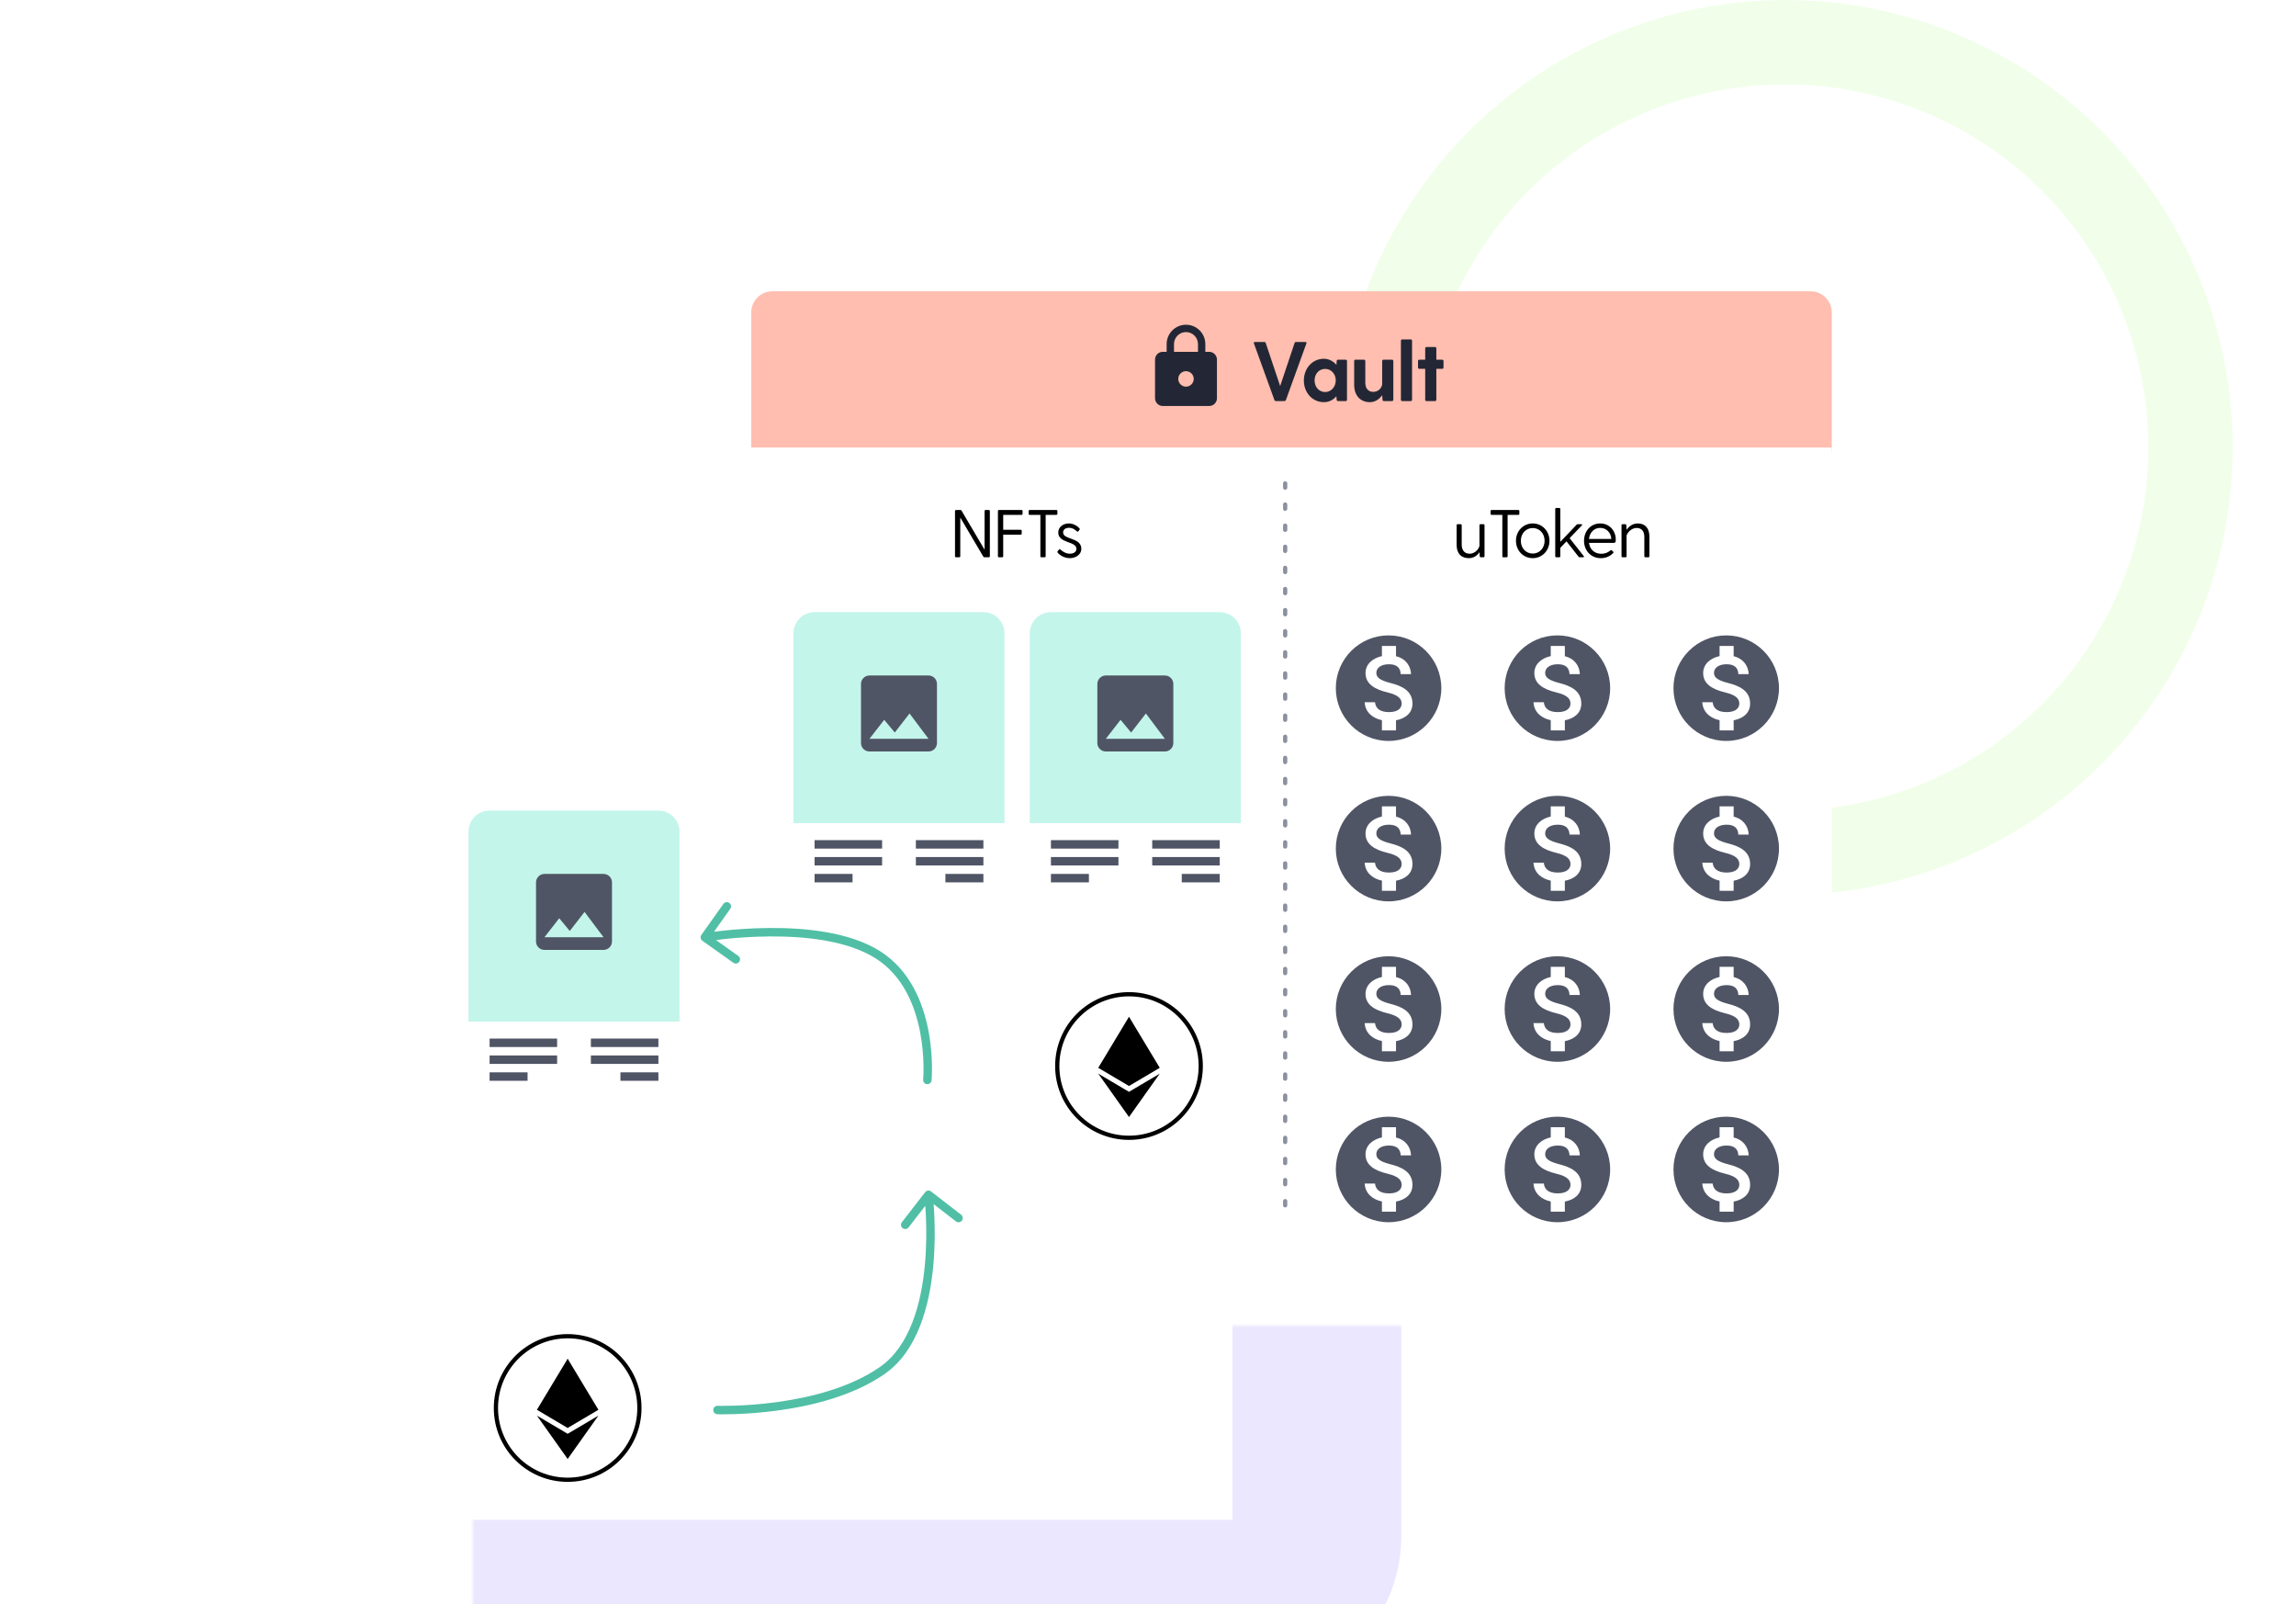 <svg width="544" height="380" viewBox="0 0 544 380" fill="none" xmlns="http://www.w3.org/2000/svg">
    <mask id="path-1-inside-1_7273_38598" fill="white">
        <rect x="56" y="157" width="256" height="223" rx="16"/>
    </mask>
    <rect x="56" y="157" width="256" height="223" rx="16" stroke="#EAE7FF" stroke-width="40" mask="url(#path-1-inside-1_7273_38598)"/>
    <circle cx="423" cy="106" r="96" stroke="#F1FFEA" stroke-width="20"/>
    <g filter="url(#filter0_d_7273_38598)">
        <path d="M178 73C178 70.239 180.239 68 183 68H429C431.761 68 434 70.239 434 73V106H178V73Z" fill="#FFBEAF"/>
    </g>
    <path d="M306.733 81.24L303.313 91.44L299.893 81.24C299.833 81.06 299.713 81 299.553 81H297.333C297.113 81 297.013 81.14 297.093 81.34L301.953 94.76C302.013 94.92 302.133 95 302.293 95H304.293C304.453 95 304.613 94.92 304.673 94.76L309.533 81.34C309.613 81.14 309.513 81 309.293 81H307.073C306.913 81 306.793 81.06 306.733 81.24ZM318.848 85.2H317.008C316.828 85.2 316.728 85.32 316.708 85.5L316.648 86.42C315.908 85.58 314.908 84.98 313.668 84.98C310.928 84.98 308.928 87.26 308.928 90.12C308.928 92.98 310.928 95.26 313.668 95.26C314.948 95.26 315.928 94.68 316.628 93.86L316.708 94.7C316.728 94.88 316.828 95 317.008 95H318.848C319.028 95 319.148 94.88 319.148 94.7V85.5C319.148 85.32 319.028 85.2 318.848 85.2ZM313.988 92.86C312.528 92.86 311.468 91.68 311.468 90.1C311.468 88.54 312.528 87.38 313.988 87.38C315.428 87.38 316.488 88.62 316.488 90.1C316.488 91.58 315.428 92.86 313.988 92.86ZM329.827 85.2H327.787C327.607 85.2 327.487 85.32 327.487 85.5V90.92C327.487 91.62 326.787 92.82 325.367 92.82C324.427 92.82 323.487 92.26 323.487 90.64V85.5C323.487 85.32 323.367 85.2 323.187 85.2H321.147C320.967 85.2 320.847 85.32 320.847 85.5V91.12C320.847 93.74 322.367 95.26 324.567 95.26C325.807 95.26 326.807 94.56 327.487 93.6L327.567 94.7C327.587 94.88 327.687 95 327.867 95H329.827C330.007 95 330.127 94.88 330.127 94.7V85.5C330.127 85.32 330.007 85.2 329.827 85.2ZM331.923 80.7V94.7C331.923 94.88 332.043 95 332.223 95H334.263C334.443 95 334.563 94.88 334.563 94.7V80.7C334.563 80.52 334.443 80.4 334.263 80.4H332.223C332.043 80.4 331.923 80.52 331.923 80.7ZM341.717 85.2H340.317V82.5C340.317 82.32 340.197 82.2 340.017 82.2H337.977C337.797 82.2 337.677 82.32 337.677 82.5V85.2H336.277C336.097 85.2 335.977 85.32 335.977 85.5V87.06C335.977 87.24 336.097 87.36 336.277 87.36H337.677V94.7C337.677 94.88 337.797 95 337.977 95H340.017C340.197 95 340.317 94.88 340.317 94.7V87.36H341.717C341.897 87.36 342.017 87.24 342.017 87.06V85.5C342.017 85.32 341.897 85.2 341.717 85.2Z" fill="#232735"/>
    <path d="M286.5 83.335H285.584V81.501C285.584 78.971 283.53 76.918 281 76.918C278.47 76.918 276.417 78.971 276.417 81.501V83.335H275.5C274.492 83.335 273.667 84.16 273.667 85.168V94.335C273.667 95.343 274.492 96.168 275.5 96.168H286.5C287.509 96.168 288.334 95.343 288.334 94.335V85.168C288.334 84.16 287.509 83.335 286.5 83.335ZM281 91.585C279.992 91.585 279.167 90.76 279.167 89.751C279.167 88.743 279.992 87.918 281 87.918C282.009 87.918 282.834 88.743 282.834 89.751C282.834 90.76 282.009 91.585 281 91.585ZM283.842 83.335H278.159V81.501C278.159 79.934 279.433 78.66 281 78.66C282.568 78.66 283.842 79.934 283.842 81.501V83.335Z" fill="#232735"/>
    <path d="M178 106H434V294C434 296.761 431.761 299 429 299H183C180.239 299 178 296.761 178 294V106Z" fill="white"/>
    <line x1="304.5" y1="114.5" x2="304.5" y2="288.5" stroke="#8B90A0" stroke-linecap="round" stroke-dasharray="1 4"/>
    <g filter="url(#filter1_d_7273_38598)">
        <path d="M188 149C188 146.239 190.239 144 193 144H233C235.761 144 238 146.239 238 149V194H188V149Z" fill="#C3F5EA"/>
    </g>
    <g filter="url(#filter2_d_7273_38598)">
        <path d="M188 194H238V209C238 211.761 235.761 214 233 214H193C190.239 214 188 211.761 188 209V194Z" fill="white"/>
    </g>
    <rect x="193" y="199" width="16" height="2" fill="#505565"/>
    <rect x="193" y="203" width="16" height="2" fill="#505565"/>
    <rect x="193" y="207" width="9" height="2" fill="#505565"/>
    <rect width="16" height="2" transform="matrix(-1 0 0 1 233 199)" fill="#505565"/>
    <rect width="16" height="2" transform="matrix(-1 0 0 1 233 203)" fill="#505565"/>
    <rect width="9" height="2" transform="matrix(-1 0 0 1 233 207)" fill="#505565"/>
    <path d="M222 176V162C222 160.9 221.1 160 220 160H206C204.9 160 204 160.9 204 162V176C204 177.1 204.9 178 206 178H220C221.1 178 222 177.1 222 176ZM209.5 170.5L212 173.51L215.5 169L220 175H206L209.5 170.5Z" fill="#505565"/>
    <g filter="url(#filter3_d_7273_38598)">
        <path d="M244 149C244 146.239 246.239 144 249 144H289C291.761 144 294 146.239 294 149V194H244V149Z" fill="#C3F5EA"/>
    </g>
    <g filter="url(#filter4_d_7273_38598)">
        <path d="M244 194H294V209C294 211.761 291.761 214 289 214H249C246.239 214 244 211.761 244 209V194Z" fill="white"/>
    </g>
    <rect x="249" y="199" width="16" height="2" fill="#505565"/>
    <rect x="249" y="203" width="16" height="2" fill="#505565"/>
    <rect x="249" y="207" width="9" height="2" fill="#505565"/>
    <rect width="16" height="2" transform="matrix(-1 0 0 1 289 199)" fill="#505565"/>
    <rect width="16" height="2" transform="matrix(-1 0 0 1 289 203)" fill="#505565"/>
    <rect width="9" height="2" transform="matrix(-1 0 0 1 289 207)" fill="#505565"/>
    <path d="M278 176V162C278 160.9 277.1 160 276 160H262C260.9 160 260 160.9 260 162V176C260 177.1 260.9 178 262 178H276C277.1 178 278 177.1 278 176ZM265.5 170.5L268 173.51L271.5 169L276 175H262L265.5 170.5Z" fill="#505565"/>
    <path d="M234.289 120.8H233.521C233.377 120.8 233.281 120.896 233.281 121.04V130.208L227.825 120.96C227.761 120.848 227.664 120.8 227.537 120.8H226.465C226.353 120.816 226.273 120.912 226.273 121.04V131.76C226.273 131.904 226.368 132 226.513 132H227.281C227.424 132 227.521 131.904 227.521 131.76V122.592L232.977 131.84C233.041 131.952 233.137 132 233.265 132H234.337C234.449 131.984 234.529 131.888 234.529 131.76V121.04C234.529 120.896 234.433 120.8 234.289 120.8ZM242.044 120.8H236.684C236.54 120.8 236.444 120.896 236.444 121.04V131.76C236.444 131.904 236.54 132 236.684 132H237.452C237.596 132 237.692 131.904 237.692 131.76V126.64H241.836C241.98 126.64 242.076 126.544 242.076 126.4V125.728C242.076 125.584 241.98 125.488 241.836 125.488H237.692V121.952H242.044C242.188 121.952 242.284 121.856 242.284 121.712V121.04C242.284 120.896 242.188 120.8 242.044 120.8ZM250.294 120.8H243.958C243.814 120.8 243.718 120.896 243.718 121.04V121.712C243.718 121.856 243.814 121.952 243.958 121.952H246.502V131.76C246.502 131.904 246.598 132 246.742 132H247.51C247.654 132 247.75 131.904 247.75 131.76V121.952H250.294C250.438 121.952 250.534 121.856 250.534 121.712V121.04C250.534 120.896 250.438 120.8 250.294 120.8ZM251.887 126.128C251.887 125.28 252.687 125.008 253.263 125.008C254.015 125.008 254.511 125.296 255.135 125.84C255.263 125.952 255.391 125.984 255.487 125.856L255.759 125.504C255.839 125.392 255.871 125.28 255.775 125.168C255.119 124.4 254.095 123.984 253.263 123.984C251.855 123.984 250.735 124.864 250.735 126.128C250.735 128.752 255.039 128.128 255.039 130C255.039 130.736 254.399 131.152 253.471 131.152C252.479 131.152 251.663 130.544 251.263 130.176C251.119 130.048 251.039 130.016 250.927 130.16L250.575 130.592C250.495 130.688 250.495 130.784 250.591 130.896C251.151 131.552 252.191 132.208 253.503 132.208C254.863 132.208 256.207 131.344 256.207 130.016C256.207 127.232 251.887 127.904 251.887 126.128Z" fill="black"/>
    <circle cx="267.5" cy="252.5" r="17" fill="white" stroke="black"/>
    <path d="M267.497 240.832L267.338 241.373V257.075L267.497 257.233L274.786 252.925L267.497 240.832Z" fill="black"/>
    <path d="M267.499 240.832L260.21 252.925L267.499 257.234V240.832Z" fill="black"/>
    <path d="M267.497 258.613L267.408 258.723V264.316L267.497 264.578L274.79 254.307L267.497 258.613Z" fill="black"/>
    <path d="M267.497 264.578V258.613L260.209 254.308L267.497 264.578Z" fill="black"/>
    <g filter="url(#filter5_d_7273_38598)">
        <path d="M111 196C111 193.239 113.239 191 116 191H156C158.761 191 161 193.239 161 196V241H111V196Z" fill="#C3F5EA"/>
    </g>
    <g filter="url(#filter6_d_7273_38598)">
        <path d="M111 241H161V256C161 258.761 158.761 261 156 261H116C113.239 261 111 258.761 111 256V241Z" fill="white"/>
    </g>
    <rect x="116" y="246" width="16" height="2" fill="#505565"/>
    <rect x="116" y="250" width="16" height="2" fill="#505565"/>
    <rect x="116" y="254" width="9" height="2" fill="#505565"/>
    <rect width="16" height="2" transform="matrix(-1 0 0 1 156 246)" fill="#505565"/>
    <rect width="16" height="2" transform="matrix(-1 0 0 1 156 250)" fill="#505565"/>
    <rect width="9" height="2" transform="matrix(-1 0 0 1 156 254)" fill="#505565"/>
    <path d="M145 223V209C145 207.9 144.1 207 143 207H129C127.9 207 127 207.9 127 209V223C127 224.1 127.9 225 129 225H143C144.1 225 145 224.1 145 223ZM132.5 217.5L135 220.51L138.5 216L143 222H129L132.5 217.5Z" fill="#505565"/>
    <path d="M170.034 332.985C169.482 332.966 169.019 333.398 169.001 333.95C168.982 334.502 169.414 334.965 169.966 334.983L170.034 332.985ZM209.101 324.576L209.675 325.395L209.101 324.576ZM220.602 282.209C220.166 281.871 219.538 281.951 219.199 282.388L213.688 289.503C213.35 289.939 213.43 290.567 213.866 290.906C214.303 291.244 214.931 291.164 215.269 290.727L220.168 284.403L226.493 289.302C226.929 289.64 227.557 289.56 227.896 289.124C228.234 288.687 228.154 288.059 227.717 287.721L220.602 282.209ZM170 333.984C169.966 334.983 169.967 334.983 169.967 334.983C169.967 334.983 169.968 334.983 169.968 334.983C169.969 334.983 169.971 334.984 169.972 334.984C169.976 334.984 169.981 334.984 169.987 334.984C170 334.984 170.019 334.985 170.044 334.986C170.093 334.987 170.165 334.989 170.259 334.991C170.447 334.994 170.722 334.998 171.077 335C171.786 335.002 172.811 334.994 174.087 334.953C176.636 334.87 180.188 334.651 184.203 334.109C192.202 333.03 202.169 330.651 209.675 325.395L208.527 323.757C201.417 328.737 191.833 331.062 183.936 332.127C180.002 332.658 176.52 332.872 174.021 332.954C172.773 332.995 171.772 333.002 171.084 333C170.741 332.998 170.476 332.994 170.298 332.991C170.209 332.989 170.142 332.988 170.097 332.986C170.075 332.986 170.059 332.985 170.048 332.985C170.043 332.985 170.039 332.985 170.037 332.985C170.035 332.985 170.035 332.985 170.034 332.985C170.034 332.985 170.034 332.985 170.034 332.985C170.034 332.985 170.034 332.985 170 333.984ZM209.675 325.395C217.493 319.92 220.24 309.107 221.109 299.984C221.548 295.377 221.516 291.106 221.376 287.989C221.305 286.429 221.207 285.156 221.127 284.27C221.087 283.826 221.051 283.48 221.025 283.243C221.012 283.125 221.001 283.034 220.994 282.972C220.99 282.941 220.987 282.917 220.985 282.901C220.984 282.892 220.984 282.886 220.983 282.882C220.983 282.879 220.982 282.878 220.982 282.876C220.982 282.876 220.982 282.875 220.982 282.875C220.982 282.874 220.982 282.874 219.99 283C218.998 283.126 218.998 283.126 218.998 283.126C218.998 283.126 218.998 283.126 218.998 283.126C218.998 283.127 218.998 283.128 218.998 283.13C218.999 283.133 218.999 283.138 219 283.145C219.002 283.158 219.004 283.179 219.008 283.208C219.015 283.264 219.024 283.349 219.037 283.462C219.062 283.687 219.096 284.021 219.135 284.45C219.213 285.31 219.309 286.553 219.378 288.079C219.515 291.133 219.546 295.306 219.118 299.794C218.255 308.859 215.558 318.834 208.527 323.757L209.675 325.395Z" fill="#50BFA5"/>
    <path d="M218.728 255.714C218.678 256.264 219.083 256.75 219.633 256.801C220.183 256.851 220.669 256.445 220.72 255.895L218.728 255.714ZM207.95 226.125L208.484 225.279L207.95 226.125ZM166.185 221.442C165.865 221.893 165.971 222.517 166.421 222.837L173.76 228.046C174.211 228.366 174.835 228.26 175.155 227.809C175.474 227.359 175.368 226.735 174.918 226.415L168.394 221.785L173.025 215.261C173.344 214.81 173.238 214.186 172.788 213.867C172.338 213.547 171.714 213.653 171.394 214.103L166.185 221.442ZM219.724 255.805C220.72 255.895 220.72 255.895 220.72 255.895C220.72 255.894 220.72 255.894 220.72 255.893C220.72 255.892 220.72 255.891 220.72 255.889C220.721 255.886 220.721 255.881 220.721 255.875C220.722 255.863 220.724 255.846 220.726 255.824C220.729 255.78 220.734 255.717 220.74 255.635C220.751 255.47 220.765 255.232 220.779 254.927C220.805 254.317 220.827 253.441 220.81 252.364C220.775 250.214 220.583 247.252 219.954 244.009C218.7 237.554 215.671 229.808 208.484 225.279L207.417 226.971C213.923 231.07 216.781 238.163 217.99 244.391C218.592 247.49 218.777 250.33 218.81 252.397C218.827 253.429 218.805 254.265 218.78 254.84C218.768 255.127 218.755 255.349 218.744 255.498C218.739 255.572 218.735 255.628 218.732 255.664C218.731 255.682 218.729 255.696 218.729 255.704C218.728 255.708 218.728 255.711 218.728 255.713C218.728 255.714 218.728 255.714 218.728 255.714C218.728 255.714 218.728 255.714 218.728 255.714C218.728 255.714 218.728 255.714 219.724 255.805ZM208.484 225.279C201.312 220.76 190.819 219.745 182.285 219.807C177.989 219.839 174.131 220.145 171.348 220.443C169.956 220.593 168.831 220.74 168.052 220.85C167.663 220.905 167.36 220.951 167.154 220.984C167.05 221 166.971 221.012 166.917 221.021C166.89 221.026 166.87 221.029 166.855 221.031C166.848 221.033 166.843 221.034 166.839 221.034C166.837 221.034 166.836 221.035 166.835 221.035C166.834 221.035 166.834 221.035 166.833 221.035C166.833 221.035 166.833 221.035 167 222.021C167.167 223.007 167.167 223.007 167.167 223.007C167.167 223.007 167.168 223.007 167.168 223.007C167.168 223.007 167.169 223.007 167.171 223.006C167.174 223.006 167.178 223.005 167.184 223.004C167.196 223.002 167.215 222.999 167.239 222.995C167.289 222.987 167.364 222.975 167.463 222.96C167.66 222.929 167.954 222.884 168.333 222.83C169.092 222.723 170.194 222.579 171.561 222.432C174.297 222.139 178.086 221.838 182.3 221.807C190.786 221.745 200.768 222.781 207.417 226.971L208.484 225.279Z" fill="#50BFA5"/>
    <circle cx="134.5" cy="333.5" r="17" fill="white" stroke="black"/>
    <path d="M134.497 321.832L134.338 322.373V338.075L134.497 338.233L141.786 333.925L134.497 321.832Z" fill="black"/>
    <path d="M134.499 321.832L127.21 333.925L134.499 338.234V321.832Z" fill="black"/>
    <path d="M134.497 339.613L134.408 339.723V345.316L134.497 345.578L141.79 335.307L134.497 339.613Z" fill="black"/>
    <path d="M134.497 345.578V339.613L127.209 335.308L134.497 345.578Z" fill="black"/>
    <path d="M329 150.5C322.1 150.5 316.5 156.1 316.5 163C316.5 169.9 322.1 175.5 329 175.5C335.9 175.5 341.5 169.9 341.5 163C341.5 156.1 335.9 150.5 329 150.5ZM330.762 170.612V173H327.425V170.587C325.287 170.137 323.475 168.763 323.337 166.337H325.788C325.913 167.65 326.812 168.675 329.1 168.675C331.55 168.675 332.1 167.45 332.1 166.688C332.1 165.65 331.55 164.675 328.763 164.013C325.663 163.263 323.538 161.988 323.538 159.425C323.538 157.275 325.275 155.875 327.425 155.412V153H330.762V155.438C333.087 156 334.25 157.763 334.325 159.675H331.875C331.812 158.288 331.075 157.337 329.1 157.337C327.225 157.337 326.1 158.187 326.1 159.387C326.1 160.438 326.913 161.125 329.438 161.775C331.963 162.425 334.663 163.513 334.663 166.663C334.65 168.95 332.938 170.2 330.762 170.612Z" fill="#505565"/>
    <path d="M329 226.5C322.1 226.5 316.5 232.1 316.5 239C316.5 245.9 322.1 251.5 329 251.5C335.9 251.5 341.5 245.9 341.5 239C341.5 232.1 335.9 226.5 329 226.5ZM330.762 246.612V249H327.425V246.587C325.287 246.137 323.475 244.763 323.337 242.337H325.788C325.913 243.65 326.812 244.675 329.1 244.675C331.55 244.675 332.1 243.45 332.1 242.688C332.1 241.65 331.55 240.675 328.763 240.013C325.663 239.263 323.538 237.988 323.538 235.425C323.538 233.275 325.275 231.875 327.425 231.412V229H330.762V231.438C333.087 232 334.25 233.763 334.325 235.675H331.875C331.812 234.288 331.075 233.337 329.1 233.337C327.225 233.337 326.1 234.187 326.1 235.387C326.1 236.438 326.913 237.125 329.438 237.775C331.963 238.425 334.663 239.513 334.663 242.663C334.65 244.95 332.938 246.2 330.762 246.612Z" fill="#505565"/>
    <path d="M329 188.5C322.1 188.5 316.5 194.1 316.5 201C316.5 207.9 322.1 213.5 329 213.5C335.9 213.5 341.5 207.9 341.5 201C341.5 194.1 335.9 188.5 329 188.5ZM330.762 208.612V211H327.425V208.587C325.287 208.137 323.475 206.763 323.337 204.337H325.788C325.913 205.65 326.812 206.675 329.1 206.675C331.55 206.675 332.1 205.45 332.1 204.688C332.1 203.65 331.55 202.675 328.763 202.013C325.663 201.263 323.538 199.988 323.538 197.425C323.538 195.275 325.275 193.875 327.425 193.412V191H330.762V193.438C333.087 194 334.25 195.763 334.325 197.675H331.875C331.812 196.288 331.075 195.337 329.1 195.337C327.225 195.337 326.1 196.187 326.1 197.387C326.1 198.438 326.913 199.125 329.438 199.775C331.963 200.425 334.663 201.513 334.663 204.663C334.65 206.95 332.938 208.2 330.762 208.612Z" fill="#505565"/>
    <path d="M329 264.5C322.1 264.5 316.5 270.1 316.5 277C316.5 283.9 322.1 289.5 329 289.5C335.9 289.5 341.5 283.9 341.5 277C341.5 270.1 335.9 264.5 329 264.5ZM330.762 284.612V287H327.425V284.587C325.287 284.137 323.475 282.763 323.337 280.337H325.788C325.913 281.65 326.812 282.675 329.1 282.675C331.55 282.675 332.1 281.45 332.1 280.688C332.1 279.65 331.55 278.675 328.763 278.013C325.663 277.263 323.538 275.988 323.538 273.425C323.538 271.275 325.275 269.875 327.425 269.412V267H330.762V269.438C333.087 270 334.25 271.763 334.325 273.675H331.875C331.812 272.288 331.075 271.337 329.1 271.337C327.225 271.337 326.1 272.187 326.1 273.387C326.1 274.438 326.913 275.125 329.438 275.775C331.963 276.425 334.663 277.513 334.663 280.663C334.65 282.95 332.938 284.2 330.762 284.612Z" fill="#505565"/>
    <path d="M369 150.5C362.1 150.5 356.5 156.1 356.5 163C356.5 169.9 362.1 175.5 369 175.5C375.9 175.5 381.5 169.9 381.5 163C381.5 156.1 375.9 150.5 369 150.5ZM370.762 170.612V173H367.425V170.587C365.287 170.137 363.475 168.763 363.337 166.337H365.788C365.913 167.65 366.812 168.675 369.1 168.675C371.55 168.675 372.1 167.45 372.1 166.688C372.1 165.65 371.55 164.675 368.763 164.013C365.663 163.263 363.538 161.988 363.538 159.425C363.538 157.275 365.275 155.875 367.425 155.412V153H370.762V155.438C373.087 156 374.25 157.763 374.325 159.675H371.875C371.812 158.288 371.075 157.337 369.1 157.337C367.225 157.337 366.1 158.187 366.1 159.387C366.1 160.438 366.913 161.125 369.438 161.775C371.963 162.425 374.663 163.513 374.663 166.663C374.65 168.95 372.938 170.2 370.762 170.612Z" fill="#505565"/>
    <path d="M369 226.5C362.1 226.5 356.5 232.1 356.5 239C356.5 245.9 362.1 251.5 369 251.5C375.9 251.5 381.5 245.9 381.5 239C381.5 232.1 375.9 226.5 369 226.5ZM370.762 246.612V249H367.425V246.587C365.287 246.137 363.475 244.763 363.337 242.337H365.788C365.913 243.65 366.812 244.675 369.1 244.675C371.55 244.675 372.1 243.45 372.1 242.688C372.1 241.65 371.55 240.675 368.763 240.013C365.663 239.263 363.538 237.988 363.538 235.425C363.538 233.275 365.275 231.875 367.425 231.412V229H370.762V231.438C373.087 232 374.25 233.763 374.325 235.675H371.875C371.812 234.288 371.075 233.337 369.1 233.337C367.225 233.337 366.1 234.187 366.1 235.387C366.1 236.438 366.913 237.125 369.438 237.775C371.963 238.425 374.663 239.513 374.663 242.663C374.65 244.95 372.938 246.2 370.762 246.612Z" fill="#505565"/>
    <path d="M369 188.5C362.1 188.5 356.5 194.1 356.5 201C356.5 207.9 362.1 213.5 369 213.5C375.9 213.5 381.5 207.9 381.5 201C381.5 194.1 375.9 188.5 369 188.5ZM370.762 208.612V211H367.425V208.587C365.287 208.137 363.475 206.763 363.337 204.337H365.788C365.913 205.65 366.812 206.675 369.1 206.675C371.55 206.675 372.1 205.45 372.1 204.688C372.1 203.65 371.55 202.675 368.763 202.013C365.663 201.263 363.538 199.988 363.538 197.425C363.538 195.275 365.275 193.875 367.425 193.412V191H370.762V193.438C373.087 194 374.25 195.763 374.325 197.675H371.875C371.812 196.288 371.075 195.337 369.1 195.337C367.225 195.337 366.1 196.187 366.1 197.387C366.1 198.438 366.913 199.125 369.438 199.775C371.963 200.425 374.663 201.513 374.663 204.663C374.65 206.95 372.938 208.2 370.762 208.612Z" fill="#505565"/>
    <path d="M409 150.5C402.1 150.5 396.5 156.1 396.5 163C396.5 169.9 402.1 175.5 409 175.5C415.9 175.5 421.5 169.9 421.5 163C421.5 156.1 415.9 150.5 409 150.5ZM410.762 170.612V173H407.425V170.587C405.287 170.137 403.475 168.763 403.337 166.337H405.788C405.913 167.65 406.812 168.675 409.1 168.675C411.55 168.675 412.1 167.45 412.1 166.688C412.1 165.65 411.55 164.675 408.763 164.013C405.663 163.263 403.538 161.988 403.538 159.425C403.538 157.275 405.275 155.875 407.425 155.412V153H410.762V155.438C413.087 156 414.25 157.763 414.325 159.675H411.875C411.812 158.288 411.075 157.337 409.1 157.337C407.225 157.337 406.1 158.187 406.1 159.387C406.1 160.438 406.913 161.125 409.438 161.775C411.963 162.425 414.663 163.513 414.663 166.663C414.65 168.95 412.938 170.2 410.762 170.612Z" fill="#505565"/>
    <path d="M409 226.5C402.1 226.5 396.5 232.1 396.5 239C396.5 245.9 402.1 251.5 409 251.5C415.9 251.5 421.5 245.9 421.5 239C421.5 232.1 415.9 226.5 409 226.5ZM410.762 246.612V249H407.425V246.587C405.287 246.137 403.475 244.763 403.337 242.337H405.788C405.913 243.65 406.812 244.675 409.1 244.675C411.55 244.675 412.1 243.45 412.1 242.688C412.1 241.65 411.55 240.675 408.763 240.013C405.663 239.263 403.538 237.988 403.538 235.425C403.538 233.275 405.275 231.875 407.425 231.412V229H410.762V231.438C413.087 232 414.25 233.763 414.325 235.675H411.875C411.812 234.288 411.075 233.337 409.1 233.337C407.225 233.337 406.1 234.187 406.1 235.387C406.1 236.438 406.913 237.125 409.438 237.775C411.963 238.425 414.663 239.513 414.663 242.663C414.65 244.95 412.938 246.2 410.762 246.612Z" fill="#505565"/>
    <path d="M369 264.5C362.1 264.5 356.5 270.1 356.5 277C356.5 283.9 362.1 289.5 369 289.5C375.9 289.5 381.5 283.9 381.5 277C381.5 270.1 375.9 264.5 369 264.5ZM370.762 284.612V287H367.425V284.587C365.287 284.137 363.475 282.763 363.337 280.337H365.788C365.913 281.65 366.812 282.675 369.1 282.675C371.55 282.675 372.1 281.45 372.1 280.688C372.1 279.65 371.55 278.675 368.763 278.013C365.663 277.263 363.538 275.988 363.538 273.425C363.538 271.275 365.275 269.875 367.425 269.412V267H370.762V269.438C373.087 270 374.25 271.763 374.325 273.675H371.875C371.812 272.288 371.075 271.337 369.1 271.337C367.225 271.337 366.1 272.187 366.1 273.387C366.1 274.438 366.913 275.125 369.438 275.775C371.963 276.425 374.663 277.513 374.663 280.663C374.65 282.95 372.938 284.2 370.762 284.612Z" fill="#505565"/>
    <path d="M409 264.5C402.1 264.5 396.5 270.1 396.5 277C396.5 283.9 402.1 289.5 409 289.5C415.9 289.5 421.5 283.9 421.5 277C421.5 270.1 415.9 264.5 409 264.5ZM410.762 284.612V287H407.425V284.587C405.287 284.137 403.475 282.763 403.337 280.337H405.788C405.913 281.65 406.812 282.675 409.1 282.675C411.55 282.675 412.1 281.45 412.1 280.688C412.1 279.65 411.55 278.675 408.763 278.013C405.663 277.263 403.538 275.988 403.538 273.425C403.538 271.275 405.275 269.875 407.425 269.412V267H410.762V269.438C413.087 270 414.25 271.763 414.325 273.675H411.875C411.812 272.288 411.075 271.337 409.1 271.337C407.225 271.337 406.1 272.187 406.1 273.387C406.1 274.438 406.913 275.125 409.438 275.775C411.963 276.425 414.663 277.513 414.663 280.663C414.65 282.95 412.938 284.2 410.762 284.612Z" fill="#505565"/>
    <path d="M409 188.5C402.1 188.5 396.5 194.1 396.5 201C396.5 207.9 402.1 213.5 409 213.5C415.9 213.5 421.5 207.9 421.5 201C421.5 194.1 415.9 188.5 409 188.5ZM410.762 208.612V211H407.425V208.587C405.287 208.137 403.475 206.763 403.337 204.337H405.788C405.913 205.65 406.812 206.675 409.1 206.675C411.55 206.675 412.1 205.45 412.1 204.688C412.1 203.65 411.55 202.675 408.763 202.013C405.663 201.263 403.538 199.988 403.538 197.425C403.538 195.275 405.275 193.875 407.425 193.412V191H410.762V193.438C413.087 194 414.25 195.763 414.325 197.675H411.875C411.812 196.288 411.075 195.337 409.1 195.337C407.225 195.337 406.1 196.187 406.1 197.387C406.1 198.438 406.913 199.125 409.438 199.775C411.963 200.425 414.663 201.513 414.663 204.663C414.65 206.95 412.938 208.2 410.762 208.612Z" fill="#505565"/>
    <path d="M351.494 124.16H350.774C350.63 124.16 350.534 124.256 350.534 124.4V129.216C350.534 129.712 349.702 131.152 348.198 131.152C347.03 131.152 346.326 130.384 346.326 128.976V124.4C346.326 124.256 346.23 124.16 346.086 124.16H345.366C345.222 124.16 345.126 124.256 345.126 124.4V129.056C345.126 131.152 346.23 132.208 348.022 132.208C349.158 132.208 349.99 131.6 350.534 130.8L350.598 131.76C350.614 131.904 350.694 132 350.838 132H351.494C351.638 132 351.734 131.904 351.734 131.76V124.4C351.734 124.256 351.638 124.16 351.494 124.16ZM359.747 120.8H353.411C353.267 120.8 353.171 120.896 353.171 121.04V121.712C353.171 121.856 353.267 121.952 353.411 121.952H355.955V131.76C355.955 131.904 356.051 132 356.195 132H356.963C357.107 132 357.203 131.904 357.203 131.76V121.952H359.747C359.891 121.952 359.987 121.856 359.987 121.712V121.04C359.987 120.896 359.891 120.8 359.747 120.8ZM363.153 132.208C365.393 132.208 367.121 130.416 367.121 128.096C367.121 125.776 365.393 123.984 363.153 123.984C360.913 123.984 359.185 125.776 359.185 128.096C359.185 130.416 360.913 132.208 363.153 132.208ZM363.153 131.12C361.569 131.12 360.337 129.856 360.337 128.096C360.337 126.336 361.569 125.072 363.153 125.072C364.737 125.072 365.969 126.336 365.969 128.096C365.969 129.856 364.737 131.12 363.153 131.12ZM375.24 131.712L371.896 127.472L374.792 124.448C374.936 124.288 374.872 124.16 374.664 124.16H373.848C373.736 124.16 373.624 124.192 373.544 124.288L369.688 128.352V120.56C369.688 120.416 369.592 120.32 369.448 120.32H368.728C368.584 120.32 368.488 120.416 368.488 120.56V131.76C368.488 131.904 368.584 132 368.728 132H369.448C369.592 132 369.688 131.904 369.688 131.76V129.76L371.16 128.224L374.008 131.856C374.088 131.968 374.168 132 374.296 132H375.096C375.288 132 375.368 131.872 375.24 131.712ZM379.15 123.984C376.894 123.984 375.31 125.792 375.31 128.096C375.31 130.4 376.942 132.208 379.278 132.208C380.446 132.208 381.47 131.776 382.206 131.008C382.334 130.88 382.318 130.768 382.19 130.64L381.886 130.352C381.758 130.24 381.662 130.288 381.55 130.384C381.038 130.816 380.382 131.168 379.406 131.168C377.742 131.168 376.67 130.08 376.494 128.592H382.366C382.766 128.592 382.83 128.336 382.83 127.792C382.83 125.792 381.406 123.984 379.15 123.984ZM379.15 125.04C380.638 125.04 381.71 126.192 381.774 127.664H376.478C376.638 126.144 377.678 125.04 379.15 125.04ZM388.047 123.984C386.847 123.984 385.967 124.656 385.391 125.504L385.327 124.4C385.311 124.256 385.231 124.16 385.087 124.16H384.431C384.287 124.16 384.191 124.256 384.191 124.4V131.76C384.191 131.904 384.287 132 384.431 132H385.151C385.295 132 385.391 131.904 385.391 131.76V126.912C385.391 126.592 386.239 125.056 387.791 125.056C388.911 125.056 389.599 125.792 389.599 127.184V131.76C389.599 131.904 389.695 132 389.839 132H390.559C390.703 132 390.799 131.904 390.799 131.76V127.104C390.799 125.008 389.695 123.984 388.047 123.984Z" fill="black"/>
    <defs>
        <filter id="filter0_d_7273_38598" x="176" y="67" width="260" height="42" filterUnits="userSpaceOnUse" color-interpolation-filters="sRGB">
            <feFlood flood-opacity="0" result="BackgroundImageFix"/>
            <feColorMatrix in="SourceAlpha" type="matrix" values="0 0 0 0 0 0 0 0 0 0 0 0 0 0 0 0 0 0 127 0" result="hardAlpha"/>
            <feOffset dy="1"/>
            <feGaussianBlur stdDeviation="1"/>
            <feColorMatrix type="matrix" values="0 0 0 0 0 0 0 0 0 0 0 0 0 0 0 0 0 0 0.1 0"/>
            <feBlend mode="multiply" in2="BackgroundImageFix" result="effect1_dropShadow_7273_38598"/>
            <feBlend mode="normal" in="SourceGraphic" in2="effect1_dropShadow_7273_38598" result="shape"/>
        </filter>
        <filter id="filter1_d_7273_38598" x="186" y="143" width="54" height="54" filterUnits="userSpaceOnUse" color-interpolation-filters="sRGB">
            <feFlood flood-opacity="0" result="BackgroundImageFix"/>
            <feColorMatrix in="SourceAlpha" type="matrix" values="0 0 0 0 0 0 0 0 0 0 0 0 0 0 0 0 0 0 127 0" result="hardAlpha"/>
            <feOffset dy="1"/>
            <feGaussianBlur stdDeviation="1"/>
            <feColorMatrix type="matrix" values="0 0 0 0 0 0 0 0 0 0 0 0 0 0 0 0 0 0 0.1 0"/>
            <feBlend mode="multiply" in2="BackgroundImageFix" result="effect1_dropShadow_7273_38598"/>
            <feBlend mode="normal" in="SourceGraphic" in2="effect1_dropShadow_7273_38598" result="shape"/>
        </filter>
        <filter id="filter2_d_7273_38598" x="186" y="193" width="54" height="24" filterUnits="userSpaceOnUse" color-interpolation-filters="sRGB">
            <feFlood flood-opacity="0" result="BackgroundImageFix"/>
            <feColorMatrix in="SourceAlpha" type="matrix" values="0 0 0 0 0 0 0 0 0 0 0 0 0 0 0 0 0 0 127 0" result="hardAlpha"/>
            <feOffset dy="1"/>
            <feGaussianBlur stdDeviation="1"/>
            <feColorMatrix type="matrix" values="0 0 0 0 0 0 0 0 0 0 0 0 0 0 0 0 0 0 0.1 0"/>
            <feBlend mode="multiply" in2="BackgroundImageFix" result="effect1_dropShadow_7273_38598"/>
            <feBlend mode="normal" in="SourceGraphic" in2="effect1_dropShadow_7273_38598" result="shape"/>
        </filter>
        <filter id="filter3_d_7273_38598" x="242" y="143" width="54" height="54" filterUnits="userSpaceOnUse" color-interpolation-filters="sRGB">
            <feFlood flood-opacity="0" result="BackgroundImageFix"/>
            <feColorMatrix in="SourceAlpha" type="matrix" values="0 0 0 0 0 0 0 0 0 0 0 0 0 0 0 0 0 0 127 0" result="hardAlpha"/>
            <feOffset dy="1"/>
            <feGaussianBlur stdDeviation="1"/>
            <feColorMatrix type="matrix" values="0 0 0 0 0 0 0 0 0 0 0 0 0 0 0 0 0 0 0.1 0"/>
            <feBlend mode="multiply" in2="BackgroundImageFix" result="effect1_dropShadow_7273_38598"/>
            <feBlend mode="normal" in="SourceGraphic" in2="effect1_dropShadow_7273_38598" result="shape"/>
        </filter>
        <filter id="filter4_d_7273_38598" x="242" y="193" width="54" height="24" filterUnits="userSpaceOnUse" color-interpolation-filters="sRGB">
            <feFlood flood-opacity="0" result="BackgroundImageFix"/>
            <feColorMatrix in="SourceAlpha" type="matrix" values="0 0 0 0 0 0 0 0 0 0 0 0 0 0 0 0 0 0 127 0" result="hardAlpha"/>
            <feOffset dy="1"/>
            <feGaussianBlur stdDeviation="1"/>
            <feColorMatrix type="matrix" values="0 0 0 0 0 0 0 0 0 0 0 0 0 0 0 0 0 0 0.1 0"/>
            <feBlend mode="multiply" in2="BackgroundImageFix" result="effect1_dropShadow_7273_38598"/>
            <feBlend mode="normal" in="SourceGraphic" in2="effect1_dropShadow_7273_38598" result="shape"/>
        </filter>
        <filter id="filter5_d_7273_38598" x="109" y="190" width="54" height="54" filterUnits="userSpaceOnUse" color-interpolation-filters="sRGB">
            <feFlood flood-opacity="0" result="BackgroundImageFix"/>
            <feColorMatrix in="SourceAlpha" type="matrix" values="0 0 0 0 0 0 0 0 0 0 0 0 0 0 0 0 0 0 127 0" result="hardAlpha"/>
            <feOffset dy="1"/>
            <feGaussianBlur stdDeviation="1"/>
            <feColorMatrix type="matrix" values="0 0 0 0 0 0 0 0 0 0 0 0 0 0 0 0 0 0 0.1 0"/>
            <feBlend mode="multiply" in2="BackgroundImageFix" result="effect1_dropShadow_7273_38598"/>
            <feBlend mode="normal" in="SourceGraphic" in2="effect1_dropShadow_7273_38598" result="shape"/>
        </filter>
        <filter id="filter6_d_7273_38598" x="109" y="240" width="54" height="24" filterUnits="userSpaceOnUse" color-interpolation-filters="sRGB">
            <feFlood flood-opacity="0" result="BackgroundImageFix"/>
            <feColorMatrix in="SourceAlpha" type="matrix" values="0 0 0 0 0 0 0 0 0 0 0 0 0 0 0 0 0 0 127 0" result="hardAlpha"/>
            <feOffset dy="1"/>
            <feGaussianBlur stdDeviation="1"/>
            <feColorMatrix type="matrix" values="0 0 0 0 0 0 0 0 0 0 0 0 0 0 0 0 0 0 0.1 0"/>
            <feBlend mode="multiply" in2="BackgroundImageFix" result="effect1_dropShadow_7273_38598"/>
            <feBlend mode="normal" in="SourceGraphic" in2="effect1_dropShadow_7273_38598" result="shape"/>
        </filter>
    </defs>
</svg>
